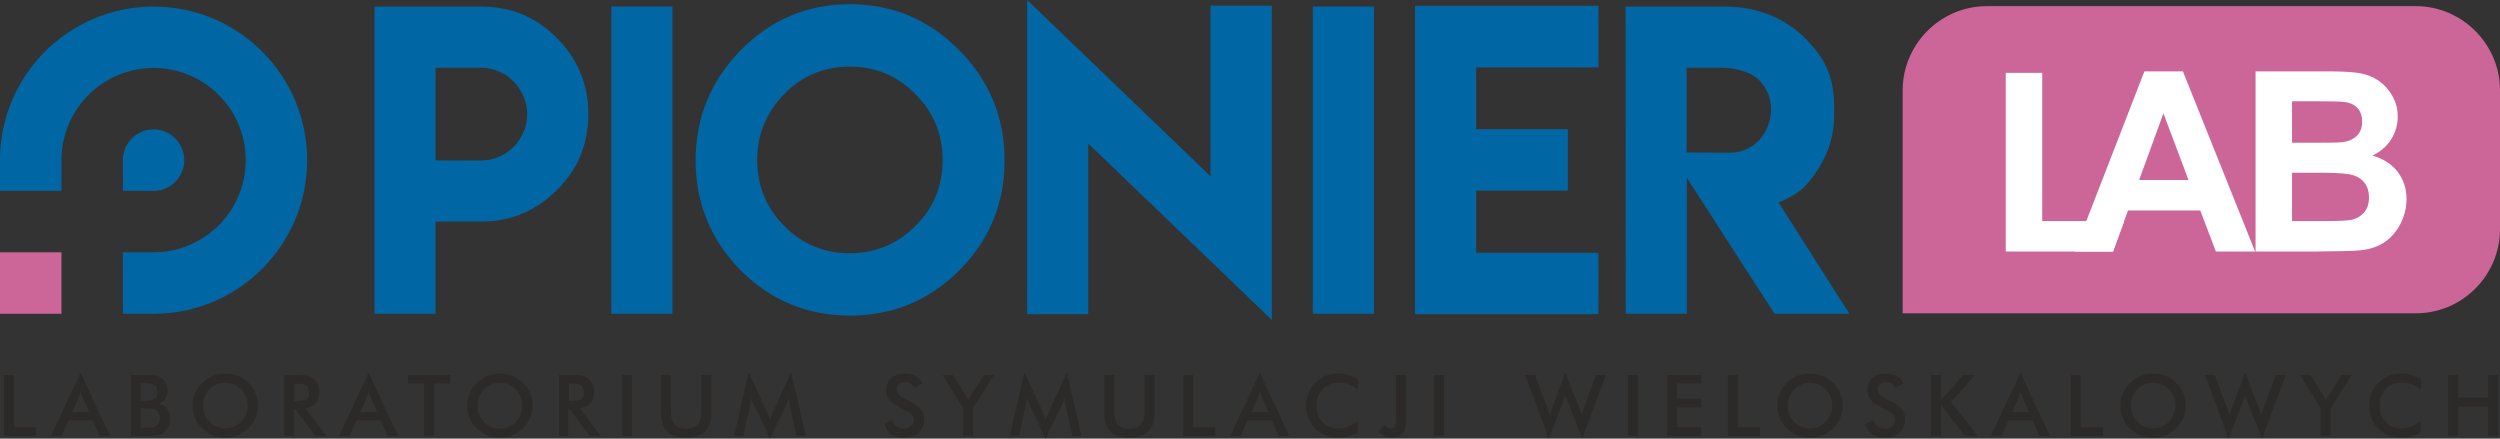 <?xml version="1.0" encoding="UTF-8"?>
<!DOCTYPE svg PUBLIC "-//W3C//DTD SVG 1.1//EN" "http://www.w3.org/Graphics/SVG/1.1/DTD/svg11.dtd">
<!-- Creator: CorelDRAW X7 -->
<svg xmlns="http://www.w3.org/2000/svg" xml:space="preserve" width="100%" height="100%" version="1.1" style="shape-rendering:geometricPrecision; text-rendering:geometricPrecision; image-rendering:optimizeQuality; fill-rule:evenodd; clip-rule:evenodd"
viewBox="0 0 21927 3847"
 xmlns:xlink="http://www.w3.org/1999/xlink">
 <rect x="0" y="0" width="21927" height="3847" fill="#333333" stroke="none"/>
 <defs>
  <style type="text/css">
   <![CDATA[
    .fil0 {fill:#0067A4}
    .fil2 {fill:#CC6699}
    .fil3 {fill:#2B2A29;fill-rule:nonzero}
    .fil1 {fill:#0067A4;fill-rule:nonzero}
    .fil4 {fill:white;fill-rule:nonzero}
   ]]>
  </style>
 </defs>
 <g id="Warstwa_x0020_1">
  <g id="_1789672276496">
   <path class="fil0" d="M1347 1135c149,0 269,121 269,270 0,148 -120,269 -269,269l-269 0 0 -269 0 0c0,-149 120,-270 269,-270z"/>
   <path class="fil0" d="M1347 58c744,0 1347,603 1347,1347 0,743 -603,1347 -1347,1347l0 0 -269 0 0 -539 269 0c446,0 808,-362 808,-808 0,-447 -362,-809 -808,-809 -446,0 -808,362 -808,809l0 0 0 269 -539 0 0 -269 0 0c0,-744 603,-1347 1347,-1347z"/>
   <path class="fil1" d="M15181 1339l-180 0 0 -1 -208 0 0 -744 303 0c130,0 263,39 332,107 71,74 106,161 106,259 0,205 -157,379 -353,379zm-922 1413l536 0 0 -1192 769 1192 656 0 -621 -977c151,-60 226,-116 319,-249 113,-160 169,-331 169,-513l0 -70c0,-298 -96,-447 -258,-611 -161,-161 -401,-274 -700,-274l-871 0 1 2694z"/>
   <polygon class="fil1" points="12411,51 12411,2755 14020,2755 14020,2217 12947,2217 12947,1672 13751,1672 13751,1133 12947,1133 12947,591 14020,591 14020,51 "/>
   <polygon class="fil1" points="11515,2752 12051,2752 12051,57 11515,57 "/>
   <polygon class="fil1" points="9009,0 9009,2755 9545,2755 9545,1259 11155,2806 11155,50 10617,50 10617,1546 "/>
   <path class="fil1" d="M7454 584c224,0 415,80 574,240 161,161 240,354 240,579 0,227 -79,421 -240,580 -160,159 -351,238 -574,238 -225,0 -417,-79 -575,-238 -159,-160 -238,-354 -238,-580 0,-224 79,-416 238,-579 157,-160 349,-240 575,-240zm0 -547c-372,0 -691,134 -957,403 -263,269 -396,592 -396,967 0,376 133,697 396,965 263,263 583,395 957,396 374,0 693,-132 959,-396 265,-266 398,-588 398,-965 0,-376 -133,-699 -398,-967 -267,-269 -586,-403 -959,-403z"/>
   <polygon class="fil1" points="5362,2752 5898,2752 5898,57 5362,57 "/>
   <path class="fil1" d="M4624 1002c0,220 -182,406 -402,406l-402 -1 0 -813 402 0c218,0 402,188 402,408zm-1339 1750l535 0 0 -809 402 0c257,0 478,-92 662,-276 184,-181 276,-402 276,-665 0,-261 -92,-484 -276,-669 -182,-184 -403,-275 -662,-275l-937 0 0 1885 0 809z"/>
   <polygon class="fil2" points="539,2752 0,2752 0,2213 539,2213 "/>
   <polygon class="fil3" points="35,3825 35,3289 122,3289 122,3747 317,3747 317,3825 "/>
   <path id="1" class="fil3" d="M633 3614l150 0 -55 -122c-3,-8 -7,-17 -10,-27 -4,-10 -7,-21 -10,-34 -3,12 -6,23 -10,33 -3,10 -6,19 -10,28l-55 122zm241 211l-60 -138 -213 0 -62 138 -92 0 260 -557 259 557 -92 0z"/>
   <path id="2" class="fil3" d="M1234 3515l33 0c42,0 71,-5 88,-17 18,-11 26,-30 26,-57 0,-29 -8,-50 -24,-62 -15,-12 -46,-18 -90,-18l-33 0 0 154zm0 237l30 0c31,0 53,-1 69,-3 15,-3 27,-7 36,-13 10,-7 19,-17 24,-29 6,-12 9,-25 9,-39 0,-17 -3,-32 -10,-45 -8,-13 -18,-23 -31,-30 -8,-4 -18,-7 -28,-9 -11,-2 -25,-3 -43,-3l-26 0 -30 0 0 171zm-85 73l0 -536 135 0c38,0 67,2 85,6 19,4 35,11 48,20 16,13 29,29 38,48 9,20 14,42 14,66 0,29 -7,53 -20,72 -13,19 -32,32 -57,40 31,5 55,19 73,43 18,23 27,53 27,89 0,21 -4,42 -11,62 -8,19 -18,36 -32,49 -15,15 -33,26 -55,32 -22,6 -58,9 -109,9l-136 0z"/>
   <path id="3" class="fil3" d="M2172 3558c0,-27 -5,-53 -15,-77 -10,-25 -24,-46 -43,-65 -18,-19 -39,-34 -62,-44 -24,-10 -49,-15 -76,-15 -26,0 -51,5 -75,15 -24,10 -45,24 -64,44 -18,18 -32,40 -42,64 -10,25 -15,51 -15,78 0,27 5,53 15,77 10,24 24,46 42,65 19,19 40,33 64,43 23,10 49,15 75,15 26,0 51,-5 75,-15 23,-10 45,-24 63,-43 19,-19 33,-41 43,-65 10,-25 15,-50 15,-77zm91 0c0,38 -7,74 -22,108 -14,34 -35,64 -62,91 -28,27 -59,47 -94,61 -34,14 -71,21 -109,21 -38,0 -75,-7 -110,-21 -35,-14 -66,-35 -93,-61 -27,-27 -48,-57 -62,-91 -14,-33 -22,-69 -22,-108 0,-38 8,-75 22,-108 14,-34 35,-65 62,-92 27,-26 58,-47 93,-61 35,-13 71,-20 110,-20 39,0 75,7 110,20 34,14 65,35 93,61 27,27 48,58 62,92 15,34 22,70 22,108z"/>
   <path id="4" class="fil3" d="M2581 3517l16 0c46,0 77,-5 92,-16 15,-10 23,-29 23,-57 0,-29 -8,-50 -24,-62 -17,-12 -47,-18 -91,-18l-16 0 0 153zm-5 68l0 240 -82 0 0 -536 122 0c36,0 63,2 83,7 20,4 36,12 50,23 17,13 30,29 39,50 9,20 13,43 13,67 0,43 -10,77 -31,101 -21,24 -51,39 -92,44l185 244 -98 0 -179 -240 -10 0z"/>
   <path id="5" class="fil3" d="M3160 3614l149 0 -55 -122c-3,-8 -6,-17 -10,-27 -3,-10 -7,-21 -10,-34 -3,12 -6,23 -9,33 -4,10 -7,19 -10,28l-55 122zm241 211l-61 -138 -213 0 -62 138 -91 0 259 -557 260 557 -92 0z"/>
   <polygon id="6" class="fil3" points="3807,3363 3807,3825 3720,3825 3720,3363 3578,3363 3578,3289 3949,3289 3949,3363 "/>
   <path id="7" class="fil3" d="M4580 3558c0,-27 -5,-53 -15,-77 -10,-25 -24,-46 -42,-65 -19,-19 -39,-34 -63,-44 -24,-10 -49,-15 -75,-15 -27,0 -52,5 -76,15 -24,10 -45,24 -63,44 -19,18 -33,40 -43,64 -10,25 -15,51 -15,78 0,27 5,53 15,77 10,24 24,46 43,65 18,19 39,33 63,43 24,10 49,15 76,15 26,0 50,-5 74,-15 24,-10 45,-24 64,-43 18,-19 32,-41 42,-65 10,-25 15,-50 15,-77zm91 0c0,38 -7,74 -21,108 -15,34 -36,64 -63,91 -28,27 -59,47 -93,61 -35,14 -71,21 -109,21 -39,0 -76,-7 -111,-21 -35,-14 -66,-35 -93,-61 -27,-27 -48,-57 -62,-91 -14,-33 -21,-69 -21,-108 0,-38 7,-75 21,-108 14,-34 35,-65 62,-92 28,-26 59,-47 93,-61 35,-13 72,-20 111,-20 38,0 75,7 109,20 35,14 66,35 93,61 27,27 48,58 63,92 14,34 21,70 21,108z"/>
   <path id="8" class="fil3" d="M4990 3517l16 0c46,0 76,-5 91,-16 16,-10 23,-29 23,-57 0,-29 -8,-50 -24,-62 -16,-12 -47,-18 -90,-18l-16 0 0 153zm-6 68l0 240 -81 0 0 -536 121 0c36,0 63,2 83,7 20,4 37,12 50,23 17,13 30,29 39,50 9,20 14,43 14,67 0,43 -11,77 -32,101 -20,24 -51,39 -92,44l185 244 -98 0 -179 -240 -10 0z"/>
   <polygon id="9" class="fil3" points="5456,3825 5456,3289 5543,3289 5543,3825 "/>
   <path id="10" class="fil3" d="M5798 3289l86 0 0 325c0,49 12,85 34,109 22,25 56,37 100,37 44,0 78,-12 100,-37 22,-24 34,-60 34,-109l0 -325 87 0 0 333c0,73 -19,127 -55,163 -37,36 -92,54 -166,54 -74,0 -129,-18 -165,-54 -37,-35 -55,-90 -55,-163l0 -333z"/>
   <path id="11" class="fil3" d="M6928 3560c-1,-4 -3,-15 -5,-34 -2,-16 -3,-29 -5,-39 -2,12 -5,24 -9,37 -4,12 -9,24 -15,37l-141 286 -140 -292c-6,-12 -11,-23 -15,-35 -5,-11 -8,-22 -11,-33 -1,11 -2,23 -3,35 -2,13 -4,26 -7,39l-58 264 -80 0 127 -559 158 339c2,5 6,14 11,26 5,13 11,28 18,46 5,-15 13,-35 24,-58 3,-7 6,-11 7,-15l155 -338 129 559 -81 0 -59 -265z"/>
   <path id="12" class="fil3" d="M7758 3718l69 -33c7,24 19,43 37,55 17,13 40,19 67,19 26,0 47,-7 62,-22 15,-14 23,-33 23,-57 0,-32 -26,-60 -79,-85 -7,-3 -13,-6 -17,-8 -59,-29 -98,-55 -118,-78 -19,-23 -29,-52 -29,-85 0,-44 15,-80 44,-107 30,-27 69,-40 117,-40 40,0 73,7 99,22 27,16 45,38 56,66l-68 35c-11,-16 -23,-29 -36,-37 -13,-8 -27,-11 -44,-11 -23,0 -42,6 -56,18 -14,12 -21,29 -21,49 0,32 31,62 91,90 5,2 9,4 11,5 53,25 90,49 109,72 20,23 30,52 30,87 0,51 -16,92 -48,121 -32,30 -75,45 -130,45 -45,0 -83,-10 -112,-31 -29,-21 -48,-51 -57,-90z"/>
   <path id="13" class="fil3" d="M8448 3825l0 -245 -181 -291 91 0 113 182c3,4 6,10 10,18 4,8 8,16 12,25 4,-9 7,-17 11,-25 4,-7 8,-14 12,-20l115 -180 87 0 -184 291 0 245 -86 0z"/>
   <path id="14" class="fil3" d="M9346 3560c-1,-4 -2,-15 -5,-34 -2,-16 -3,-29 -5,-39 -2,12 -5,24 -9,37 -4,12 -9,24 -15,37l-141 286 -140 -292c-6,-12 -11,-23 -15,-35 -4,-11 -8,-22 -11,-33 -1,11 -1,23 -3,35 -2,13 -4,26 -7,39l-58 264 -80 0 127 -559 158 339c2,5 6,14 11,26 5,13 11,28 18,46 5,-15 14,-35 25,-58 2,-7 5,-11 6,-15l155 -338 129 559 -81 0 -59 -265z"/>
   <path id="15" class="fil3" d="M9686 3289l86 0 0 325c0,49 11,85 33,109 23,25 56,37 101,37 44,0 77,-12 100,-37 22,-24 33,-60 33,-109l0 -325 87 0 0 333c0,73 -18,127 -55,163 -36,36 -92,54 -165,54 -74,0 -129,-18 -166,-54 -36,-35 -54,-90 -54,-163l0 -333z"/>
   <polygon id="16" class="fil3" points="10378,3825 10378,3289 10465,3289 10465,3747 10660,3747 10660,3825 "/>
   <path id="17" class="fil3" d="M10976 3614l150 0 -55 -122c-4,-8 -7,-17 -10,-27 -4,-10 -7,-21 -11,-34 -2,12 -6,23 -9,33 -3,10 -7,19 -10,28l-55 122zm241 211l-61 -138 -212 0 -63 138 -91 0 260 -557 259 557 -92 0z"/>
   <path id="18" class="fil3" d="M11909 3419c-25,-21 -51,-37 -78,-47 -28,-11 -57,-16 -87,-16 -59,0 -106,19 -143,57 -37,37 -55,86 -55,146 0,57 18,105 53,143 36,38 81,56 136,56 32,0 62,-5 90,-17 29,-11 57,-28 83,-51l0 99c-23,17 -49,30 -77,38 -27,8 -57,12 -89,12 -41,0 -79,-6 -114,-20 -35,-13 -65,-33 -92,-59 -26,-26 -46,-56 -60,-91 -14,-35 -21,-72 -21,-111 0,-39 7,-76 21,-111 14,-34 34,-65 61,-91 27,-26 57,-46 92,-60 34,-13 71,-20 111,-20 32,0 62,4 90,14 29,9 57,23 83,41l-4 88z"/>
   <path id="19" class="fil3" d="M12144 3728c9,10 18,18 26,23 9,5 17,7 27,7 17,0 29,-5 36,-17 7,-11 10,-32 10,-62l0 -390 87 0 0 418c0,45 -10,79 -30,100 -21,22 -52,32 -94,32 -24,0 -45,-4 -64,-13 -19,-9 -36,-23 -53,-42l55 -56z"/>
   <polygon id="20" class="fil3" points="12578,3825 12578,3289 12665,3289 12665,3825 "/>
   <path id="21" class="fil3" d="M13377 3289l86 0 101 270c7,18 13,34 17,47 5,14 9,26 12,38 9,-28 17,-56 27,-83 1,-4 2,-6 2,-7l108 -286 114 291c5,15 10,29 15,43 5,14 9,28 13,43 3,-11 6,-23 10,-37 4,-13 10,-28 16,-46l101 -273 87 0 -208 557 -122 -306c-6,-14 -11,-27 -15,-39 -4,-13 -8,-25 -12,-36 -4,14 -8,28 -12,40 -4,13 -9,25 -13,36l-120 305 -207 -557z"/>
   <polygon id="22" class="fil3" points="14278,3825 14278,3289 14365,3289 14365,3825 "/>
   <polygon id="23" class="fil3" points="14623,3825 14623,3289 14922,3289 14922,3363 14710,3363 14710,3497 14922,3497 14922,3574 14710,3574 14710,3747 14922,3747 14922,3825 "/>
   <polygon id="24" class="fil3" points="15154,3825 15154,3289 15241,3289 15241,3747 15436,3747 15436,3825 "/>
   <path id="25" class="fil3" d="M16071 3558c0,-27 -5,-53 -15,-77 -10,-25 -24,-46 -43,-65 -18,-19 -39,-34 -62,-44 -24,-10 -49,-15 -76,-15 -26,0 -51,5 -75,15 -24,10 -45,24 -64,44 -18,18 -32,40 -42,64 -10,25 -15,51 -15,78 0,27 5,53 15,77 10,24 24,46 42,65 19,19 40,33 64,43 23,10 49,15 75,15 26,0 51,-5 75,-15 23,-10 45,-24 63,-43 19,-19 33,-41 43,-65 10,-25 15,-50 15,-77zm91 0c0,38 -7,74 -22,108 -14,34 -35,64 -62,91 -28,27 -59,47 -94,61 -34,14 -71,21 -109,21 -38,0 -75,-7 -110,-21 -35,-14 -66,-35 -93,-61 -27,-27 -48,-57 -62,-91 -14,-33 -22,-69 -22,-108 0,-38 8,-75 22,-108 14,-34 35,-65 62,-92 27,-26 58,-47 93,-61 35,-13 71,-20 110,-20 39,0 75,7 110,20 34,14 65,35 93,61 27,27 48,58 62,92 15,34 22,70 22,108z"/>
   <path id="26" class="fil3" d="M16363 3718l69 -33c7,24 19,43 37,55 17,13 40,19 67,19 26,0 46,-7 62,-22 15,-14 23,-33 23,-57 0,-32 -26,-60 -79,-85 -7,-3 -13,-6 -17,-8 -59,-29 -98,-55 -118,-78 -19,-23 -29,-52 -29,-85 0,-44 15,-80 44,-107 30,-27 69,-40 117,-40 39,0 73,7 99,22 27,16 45,38 56,66l-69 35c-10,-16 -22,-29 -35,-37 -13,-8 -28,-11 -44,-11 -24,0 -42,6 -56,18 -14,12 -21,29 -21,49 0,32 31,62 91,90 5,2 8,4 11,5 53,25 90,49 109,72 20,23 30,52 30,87 0,51 -16,92 -48,121 -32,30 -75,45 -130,45 -45,0 -83,-10 -112,-31 -29,-21 -48,-51 -57,-90z"/>
   <polygon id="27" class="fil3" points="16937,3825 16937,3289 17024,3289 17024,3511 17217,3289 17324,3289 17111,3527 17349,3825 17236,3825 17024,3551 17024,3825 "/>
   <path id="28" class="fil3" d="M17647 3614l150 0 -55 -122c-3,-8 -6,-17 -10,-27 -3,-10 -7,-21 -10,-34 -3,12 -6,23 -9,33 -4,10 -7,19 -10,28l-56 122zm242 211l-61 -138 -213 0 -62 138 -92 0 260 -557 260 557 -92 0z"/>
   <polygon id="29" class="fil3" points="18163,3825 18163,3289 18250,3289 18250,3747 18445,3747 18445,3825 "/>
   <path id="30" class="fil3" d="M19080 3558c0,-27 -5,-53 -15,-77 -10,-25 -24,-46 -43,-65 -18,-19 -39,-34 -62,-44 -24,-10 -49,-15 -76,-15 -26,0 -51,5 -75,15 -24,10 -45,24 -64,44 -18,18 -32,40 -42,64 -10,25 -15,51 -15,78 0,27 5,53 15,77 10,24 24,46 42,65 19,19 40,33 64,43 23,10 49,15 75,15 26,0 51,-5 75,-15 23,-10 45,-24 63,-43 19,-19 33,-41 43,-65 10,-25 15,-50 15,-77zm91 0c0,38 -7,74 -22,108 -14,34 -35,64 -62,91 -28,27 -59,47 -94,61 -34,14 -71,21 -109,21 -38,0 -75,-7 -110,-21 -35,-14 -66,-35 -93,-61 -27,-27 -48,-57 -62,-91 -14,-33 -22,-69 -22,-108 0,-38 8,-75 22,-108 14,-34 35,-65 62,-92 27,-26 58,-47 93,-61 35,-13 71,-20 110,-20 39,0 75,7 110,20 34,14 65,35 93,61 27,27 48,58 62,92 15,34 22,70 22,108z"/>
   <path id="31" class="fil3" d="M19339 3289l86 0 101 270c7,18 12,34 17,47 4,14 8,26 12,38 8,-28 17,-56 27,-83 1,-4 2,-6 2,-7l108 -286 113 291c6,15 11,29 16,43 4,14 9,28 13,43 2,-11 6,-23 10,-37 4,-13 9,-28 16,-46l101 -273 87 0 -208 557 -122 -306c-6,-14 -11,-27 -15,-39 -4,-13 -8,-25 -12,-36 -4,14 -8,28 -12,40 -4,13 -9,25 -13,36l-120 305 -207 -557z"/>
   <path id="32" class="fil3" d="M20354 3825l0 -245 -180 -291 91 0 113 182c2,4 6,10 10,18 4,8 8,16 12,25 3,-9 7,-17 11,-25 4,-7 8,-14 12,-20l115 -180 87 0 -184 291 0 245 -87 0z"/>
   <path id="33" class="fil3" d="M21233 3419c-25,-21 -51,-37 -78,-47 -28,-11 -57,-16 -87,-16 -59,0 -106,19 -143,57 -37,37 -55,86 -55,146 0,57 18,105 53,143 36,38 81,56 136,56 32,0 62,-5 90,-17 29,-11 57,-28 83,-51l0 99c-23,17 -49,30 -77,38 -27,8 -57,12 -89,12 -41,0 -79,-6 -114,-20 -35,-13 -65,-33 -92,-59 -26,-26 -46,-56 -60,-91 -14,-35 -21,-72 -21,-111 0,-39 7,-76 21,-111 14,-34 34,-65 61,-91 27,-26 57,-46 92,-60 34,-13 71,-20 111,-20 32,0 62,4 90,14 29,9 57,23 83,41l-4 88z"/>
   <polygon id="34" class="fil3" points="21473,3825 21473,3289 21560,3289 21560,3487 21824,3487 21824,3289 21911,3289 21911,3825 21824,3825 21824,3565 21560,3565 21560,3825 "/>
   <path class="fil2" d="M17426 54l3763 0c405,0 738,333 738,738l0 1218c0,406 -332,738 -738,738l-4501 0 0 -1956c0,-406 333,-738 738,-738z"/>
   <g>
    <path class="fil4" d="M20103 1515l0 424 295 0c115,0 188,-4 219,-10 48,-9 86,-30 116,-63 30,-34 45,-78 45,-135 0,-47 -11,-88 -35,-121 -22,-33 -56,-57 -99,-72 -44,-15 -138,-23 -284,-23l-257 0zm0 -627l0 364 209 0c124,0 201,-1 231,-5 54,-6 97,-25 129,-56 31,-32 46,-73 46,-123 0,-49 -13,-89 -40,-119 -27,-31 -67,-49 -120,-55 -32,-4 -122,-6 -272,-6l-183 0zm-320 -262l632 0c125,0 218,5 279,15 62,11 117,32 166,65 48,33 89,77 121,132 32,55 49,116 49,184 0,74 -20,142 -60,204 -40,61 -94,107 -162,138 96,29 170,76 222,144 51,68 77,147 77,239 0,72 -17,142 -50,210 -34,68 -79,122 -137,163 -58,41 -129,66 -214,75 -53,6 -182,9 -385,11l-538 0 0 -1580z"/>
    <path class="fil4" d="M19195 1579l-220 -585 -213 585 433 0zm584 627l-344 0 -137 -360 -634 0 -131 360 -338 0 613 -1580 338 0 633 1580z"/>
    <polygon class="fil4" points="17592,2206 17592,639 17912,639 17912,1939 18631,1939 18533,2206 "/>
   </g>
  </g>
 </g>
</svg>
